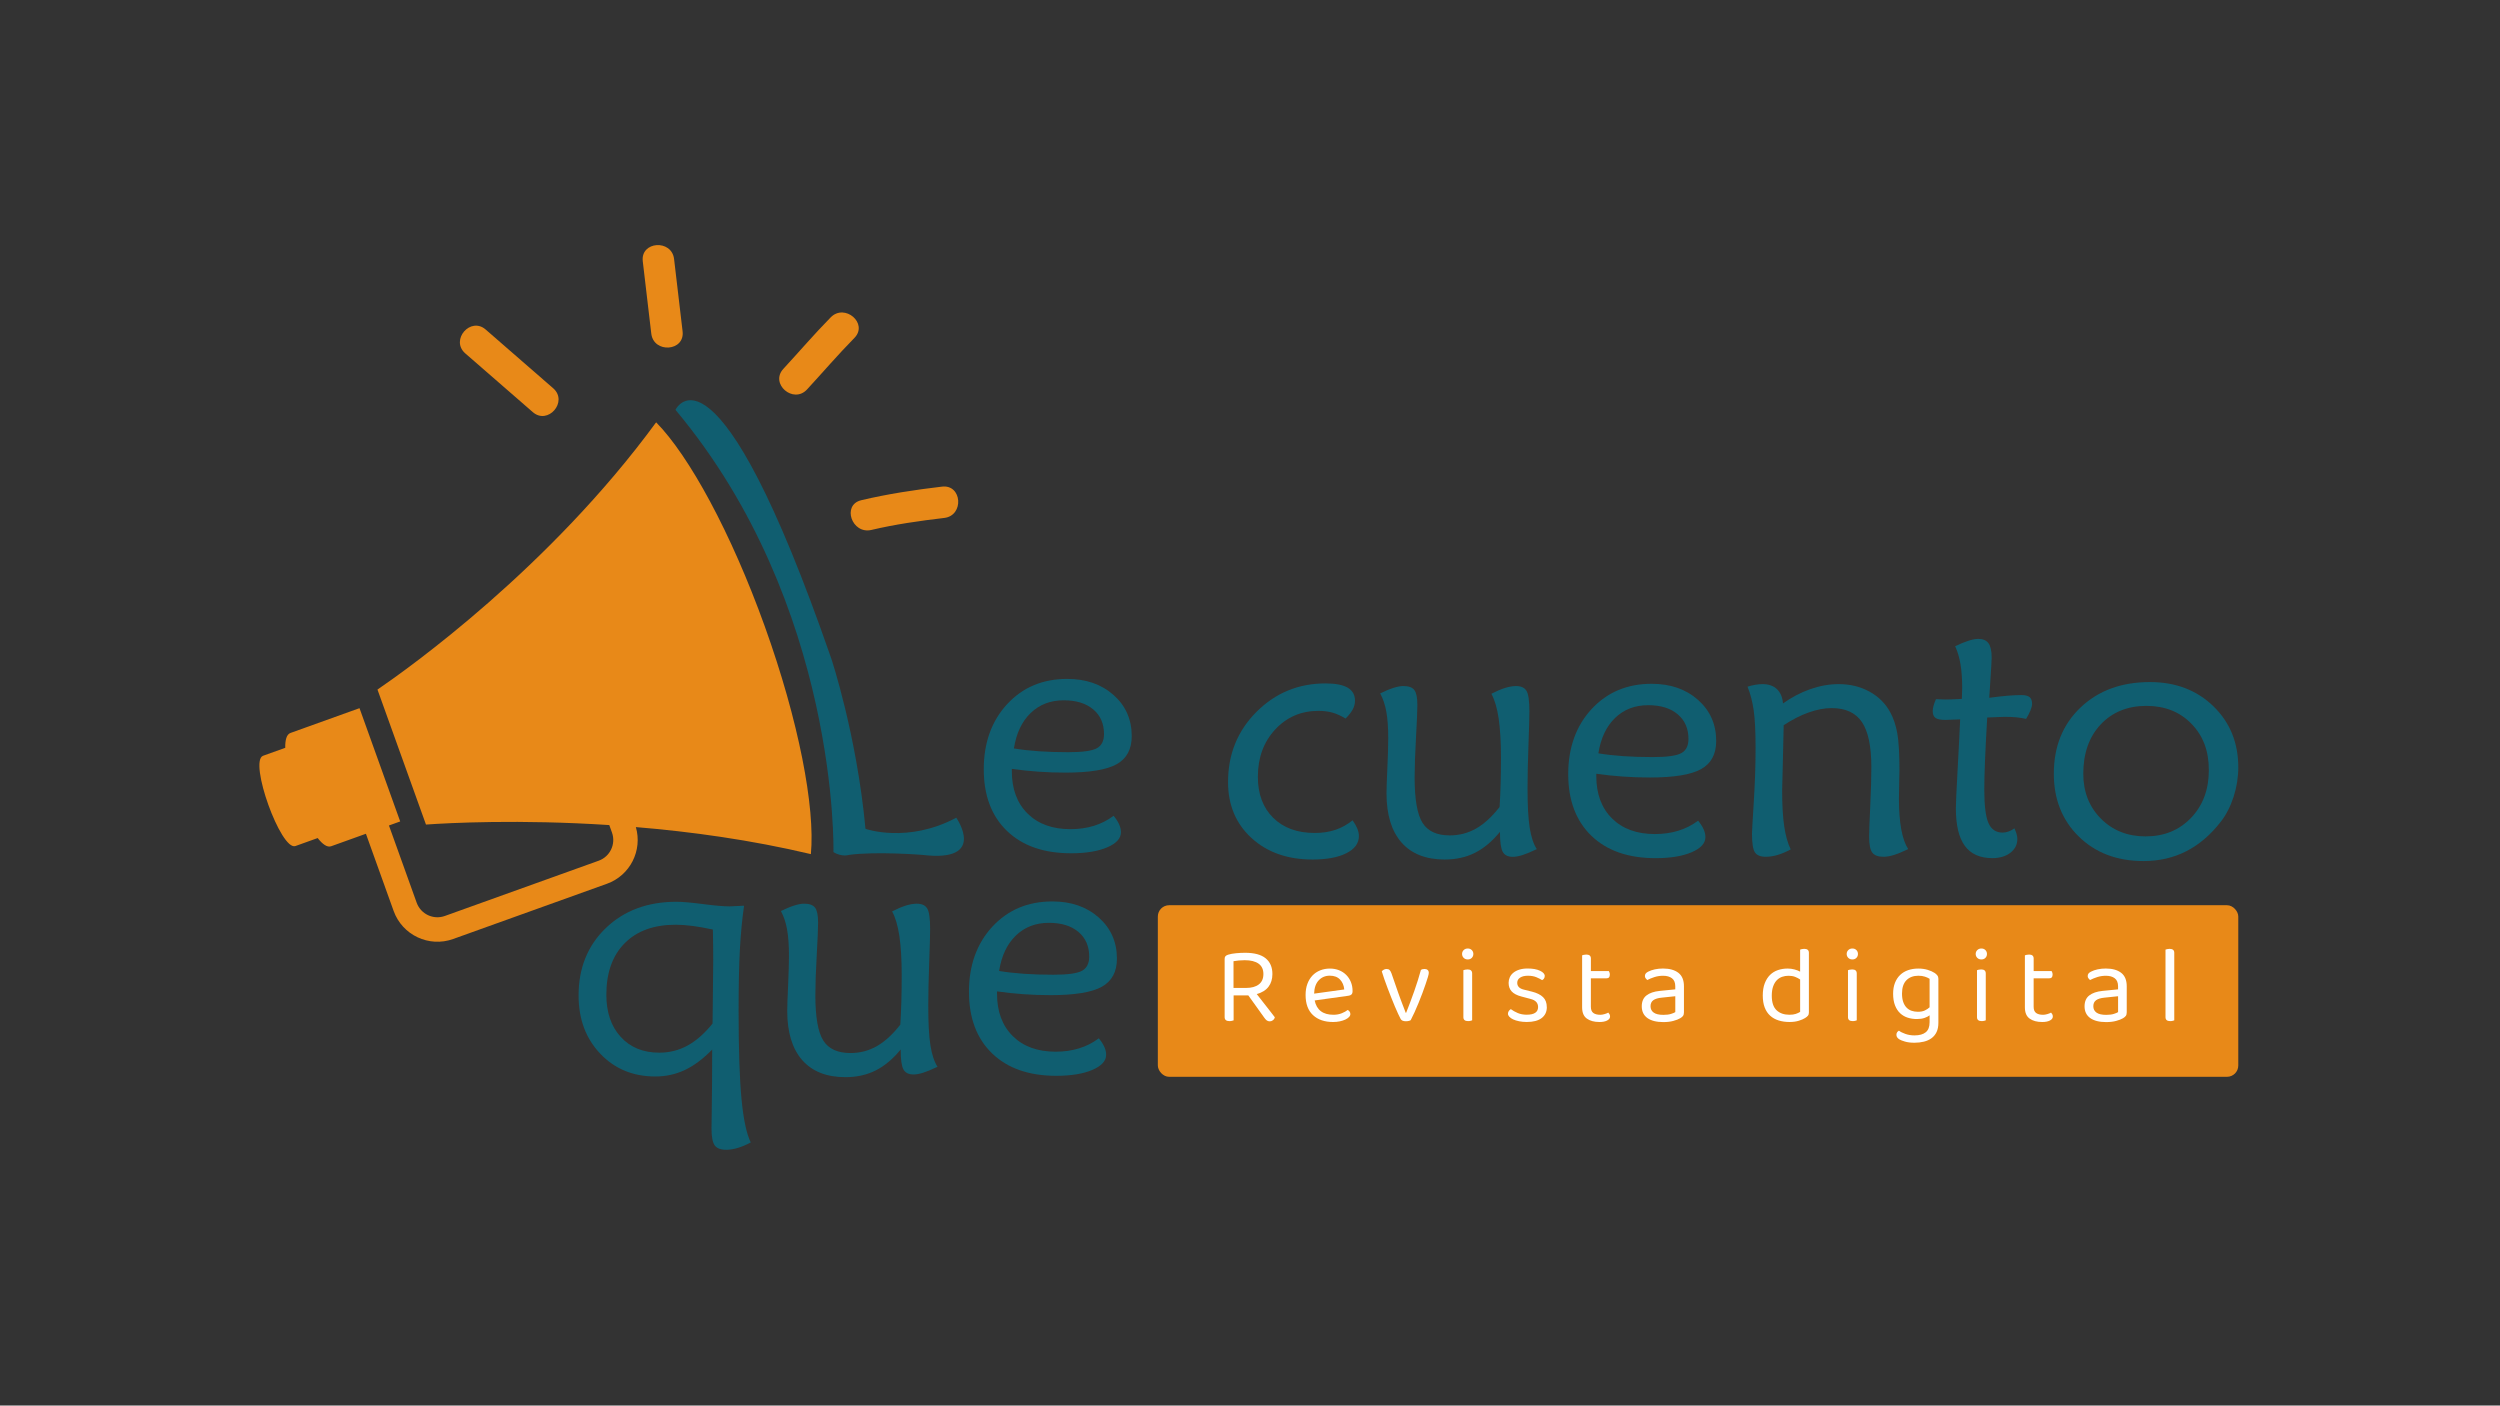 <?xml version="1.0" encoding="UTF-8"?><svg id="Color" xmlns="http://www.w3.org/2000/svg" viewBox="0 0 1366 768"><rect x="0" y="0" width="1366" height="768" fill="#333333" stroke="none"/><defs><style>.cls-1{fill:#e88918;}.cls-2{fill:#fff;}.cls-3{fill:#105e70;}</style></defs><g><rect class="cls-1" x="632.64" y="494.61" width="590.36" height="93.76" rx="6.18" ry="6.18"/><g><path class="cls-2" d="M674.05,557.52c-.24,.08-.56,.17-.96,.27-.4,.1-.84,.15-1.32,.15-1.76,0-2.63-.74-2.63-2.21v-31.83c0-.64,.16-1.13,.48-1.47,.32-.34,.82-.61,1.5-.81,1.16-.36,2.58-.62,4.28-.78,1.69-.16,3.34-.24,4.94-.24,5.03,0,8.77,1.01,11.22,3.02,2.45,2.02,3.68,4.88,3.68,8.59,0,2.75-.71,5.07-2.12,6.94-1.42,1.88-3.56,3.21-6.43,4.01,1,1.28,1.99,2.55,2.99,3.83s1.94,2.48,2.84,3.62c.9,1.14,1.69,2.16,2.39,3.08,.7,.92,1.25,1.64,1.65,2.15-.16,.68-.51,1.22-1.05,1.62-.54,.4-1.09,.6-1.65,.6-.68,0-1.24-.16-1.67-.48-.44-.32-.9-.82-1.38-1.5l-8.74-12.21h-8.02v13.64Zm6.82-17.71c2.95,0,5.27-.64,6.94-1.92s2.51-3.17,2.51-5.68-.88-4.4-2.63-5.66c-1.76-1.26-4.27-1.89-7.54-1.89-1.08,0-2.16,.05-3.26,.15s-2.06,.23-2.9,.39v14.6h6.88Z"/><path class="cls-2" d="M718.33,546.63c1.08,5.23,4.51,7.84,10.29,7.84,1.67,0,3.19-.28,4.55-.84s2.43-1.16,3.23-1.8c.96,.56,1.44,1.32,1.44,2.27,0,.56-.25,1.1-.75,1.62-.5,.52-1.18,.98-2.03,1.38-.86,.4-1.85,.72-2.99,.96s-2.36,.36-3.68,.36c-4.63,0-8.29-1.26-10.98-3.77-2.69-2.51-4.04-6.18-4.04-11.01,0-2.27,.33-4.3,.99-6.07,.66-1.78,1.58-3.28,2.75-4.52,1.18-1.24,2.58-2.18,4.22-2.84,1.63-.66,3.41-.99,5.32-.99,1.8,0,3.45,.3,4.97,.9,1.51,.6,2.82,1.45,3.92,2.54s1.96,2.39,2.57,3.89c.62,1.5,.93,3.14,.93,4.94,0,.88-.2,1.51-.6,1.89s-.96,.61-1.67,.69l-18.43,2.57Zm8.26-13.52c-2.43,0-4.45,.85-6.04,2.54s-2.43,4.12-2.51,7.27l16.46-2.28c-.2-2.19-.97-4-2.3-5.41-1.34-1.42-3.2-2.12-5.59-2.12Z"/><path class="cls-2" d="M778.41,529.45c.68,0,1.23,.18,1.65,.54,.42,.36,.63,.88,.63,1.56,0,.44-.16,1.21-.48,2.3-.32,1.1-.74,2.39-1.26,3.89s-1.11,3.14-1.76,4.94c-.66,1.8-1.36,3.58-2.1,5.36-.74,1.78-1.48,3.48-2.21,5.12-.74,1.64-1.43,3.05-2.07,4.25-.2,.16-.55,.3-1.05,.42-.5,.12-1.03,.18-1.58,.18-1.48,0-2.43-.42-2.87-1.26-.36-.68-.82-1.62-1.38-2.81-.56-1.2-1.16-2.55-1.8-4.07-.64-1.51-1.3-3.13-1.97-4.85-.68-1.71-1.34-3.42-1.98-5.12-.64-1.69-1.24-3.33-1.79-4.91-.56-1.58-1.02-2.98-1.38-4.22,.28-.4,.66-.72,1.14-.96,.48-.24,.96-.36,1.44-.36,.72,0,1.27,.18,1.65,.54s.73,.96,1.05,1.8l3.71,10.71c.24,.68,.54,1.51,.9,2.48s.73,1.97,1.11,2.99c.38,1.02,.76,2,1.14,2.96,.38,.96,.69,1.78,.93,2.45h.24c1.6-4.03,3.08-8,4.46-11.91,1.38-3.91,2.58-7.76,3.62-11.55,.52-.32,1.2-.48,2.03-.48Z"/><path class="cls-2" d="M798.88,521.25c0-.84,.29-1.55,.87-2.12,.58-.58,1.33-.87,2.24-.87s1.65,.29,2.21,.87c.56,.58,.84,1.29,.84,2.12s-.28,1.55-.84,2.12c-.56,.58-1.3,.87-2.21,.87s-1.67-.29-2.24-.87c-.58-.58-.87-1.29-.87-2.12Zm5.5,36.26c-.2,.08-.5,.17-.9,.27s-.84,.15-1.32,.15c-1.72,0-2.57-.72-2.57-2.15v-25.67c.2-.08,.51-.17,.93-.27s.87-.15,1.35-.15c1.68,0,2.51,.74,2.51,2.21v25.61Z"/><path class="cls-2" d="M845.19,550.28c0,2.55-.94,4.55-2.81,5.98-1.88,1.44-4.59,2.15-8.14,2.15-1.52,0-2.91-.13-4.19-.39-1.28-.26-2.36-.6-3.26-1.02-.9-.42-1.6-.9-2.09-1.44-.5-.54-.75-1.09-.75-1.65,0-.48,.13-.94,.39-1.38s.65-.82,1.17-1.14c1.08,.8,2.33,1.51,3.77,2.12,1.44,.62,3.07,.93,4.91,.93,4.15,0,6.22-1.4,6.22-4.19,0-2.27-1.38-3.75-4.13-4.43l-4.97-1.32c-2.43-.64-4.21-1.57-5.32-2.78-1.12-1.22-1.68-2.78-1.68-4.7,0-1.04,.21-2.03,.63-2.99s1.07-1.8,1.94-2.51c.88-.72,1.96-1.29,3.26-1.7,1.3-.42,2.82-.63,4.58-.63,2.79,0,5.05,.41,6.76,1.23,1.71,.82,2.57,1.77,2.57,2.84,0,.52-.13,.98-.39,1.38-.26,.4-.61,.7-1.05,.9-.72-.48-1.74-1-3.05-1.56-1.32-.56-2.87-.84-4.67-.84s-3.22,.34-4.28,1.02-1.59,1.64-1.59,2.87c0,.92,.3,1.7,.9,2.33,.6,.64,1.59,1.12,2.99,1.44l4.13,1.02c2.71,.68,4.75,1.69,6.1,3.02s2.03,3.14,2.03,5.41Z"/><path class="cls-2" d="M873.86,558.42c-2.79,0-5.06-.62-6.79-1.85-1.74-1.24-2.6-3.29-2.6-6.16v-28.42c.2-.08,.51-.17,.93-.27s.87-.15,1.35-.15c1.67,0,2.51,.72,2.51,2.15v6.88h9.81c.12,.2,.24,.47,.36,.81,.12,.34,.18,.71,.18,1.11,0,1.36-.6,2.03-1.8,2.03h-8.56v15.56c0,1.6,.45,2.72,1.35,3.38,.9,.66,2.16,.99,3.8,.99,.68,0,1.44-.12,2.27-.36,.84-.24,1.54-.52,2.1-.84,.24,.24,.46,.54,.66,.9,.2,.36,.3,.78,.3,1.26,0,.88-.52,1.6-1.56,2.15-1.04,.56-2.47,.84-4.31,.84Z"/><path class="cls-2" d="M908.8,529.21c3.47,0,6.22,.78,8.26,2.33,2.03,1.56,3.05,4.01,3.05,7.36v14.18c0,.88-.17,1.55-.51,2-.34,.46-.85,.89-1.53,1.29-.96,.56-2.22,1.05-3.8,1.47-1.58,.42-3.38,.63-5.42,.63-3.75,0-6.65-.74-8.71-2.21-2.05-1.48-3.08-3.61-3.08-6.4,0-2.63,.86-4.62,2.57-5.95,1.71-1.34,4.13-2.16,7.24-2.48l8.5-.84v-1.68c0-1.99-.6-3.45-1.8-4.37-1.2-.92-2.81-1.38-4.85-1.38-1.68,0-3.25,.24-4.73,.72-1.48,.48-2.79,1.02-3.95,1.62-.32-.28-.61-.6-.87-.96-.26-.36-.39-.76-.39-1.2,0-.56,.14-1.02,.42-1.38,.28-.36,.72-.7,1.32-1.02,1.08-.56,2.31-.99,3.71-1.29s2.91-.45,4.55-.45Zm.06,25.31c1.68,0,3.06-.17,4.16-.51,1.1-.34,1.88-.67,2.36-.99v-8.68l-7.42,.78c-2.07,.2-3.61,.67-4.61,1.41-1,.74-1.5,1.83-1.5,3.26,0,1.52,.58,2.68,1.74,3.5,1.16,.82,2.91,1.23,5.27,1.23Z"/><path class="cls-2" d="M988.39,553.09c0,.8-.17,1.42-.51,1.85-.34,.44-.87,.88-1.59,1.32-.8,.52-1.94,1.01-3.41,1.47s-3.17,.69-5.09,.69c-2.15,0-4.13-.28-5.93-.84-1.79-.56-3.34-1.42-4.64-2.6-1.3-1.18-2.29-2.67-2.99-4.49-.7-1.81-1.05-4-1.05-6.55s.36-4.82,1.08-6.67c.72-1.86,1.69-3.38,2.9-4.58,1.22-1.2,2.65-2.07,4.31-2.63,1.65-.56,3.42-.84,5.3-.84,1.28,0,2.51,.16,3.71,.48,1.2,.32,2.23,.72,3.11,1.2v-12.03c.2-.08,.51-.17,.93-.27,.42-.1,.85-.15,1.29-.15,1.71,0,2.57,.72,2.57,2.15v32.49Zm-4.79-17.89c-.8-.56-1.72-1.04-2.75-1.44-1.04-.4-2.23-.6-3.59-.6-1.24,0-2.4,.19-3.5,.57s-2.06,1-2.9,1.85c-.84,.86-1.51,1.98-2.01,3.38-.5,1.4-.75,3.09-.75,5.09,0,3.67,.88,6.32,2.63,7.96,1.76,1.64,4.09,2.45,7,2.45,1.4,0,2.54-.15,3.44-.45,.9-.3,1.71-.67,2.42-1.11v-17.71Z"/><path class="cls-2" d="M1009.03,521.25c0-.84,.29-1.55,.87-2.12,.58-.58,1.33-.87,2.24-.87s1.65,.29,2.21,.87c.56,.58,.84,1.29,.84,2.12s-.28,1.55-.84,2.12c-.56,.58-1.3,.87-2.21,.87s-1.67-.29-2.24-.87c-.58-.58-.87-1.29-.87-2.12Zm5.5,36.26c-.2,.08-.5,.17-.9,.27s-.84,.15-1.32,.15c-1.72,0-2.57-.72-2.57-2.15v-25.67c.2-.08,.51-.17,.93-.27s.87-.15,1.35-.15c1.68,0,2.51,.74,2.51,2.21v25.61Z"/><path class="cls-2" d="M1054.33,554.76c-.68,.56-1.61,1.04-2.78,1.44-1.18,.4-2.58,.6-4.22,.6-1.76,0-3.41-.25-4.97-.75-1.56-.5-2.92-1.3-4.1-2.39-1.18-1.1-2.12-2.52-2.81-4.28s-1.05-3.89-1.05-6.4c0-2.27,.34-4.27,1.02-5.98,.68-1.71,1.62-3.15,2.84-4.31,1.22-1.16,2.66-2.02,4.34-2.6s3.53-.87,5.57-.87c1.83,0,3.52,.23,5.06,.69,1.53,.46,2.82,1.03,3.86,1.71,.6,.4,1.09,.85,1.47,1.35,.38,.5,.57,1.11,.57,1.83v24.06c0,1.99-.33,3.68-.99,5.06-.66,1.38-1.58,2.49-2.75,3.35-1.18,.86-2.56,1.49-4.16,1.88s-3.31,.6-5.15,.6c-2.03,0-3.76-.21-5.18-.63-1.42-.42-2.38-.79-2.9-1.11-1.2-.68-1.8-1.54-1.8-2.57,0-.56,.13-1.03,.39-1.41,.26-.38,.59-.67,.99-.87,.84,.64,2.01,1.23,3.53,1.77s3.17,.81,4.97,.81c2.67,0,4.72-.57,6.13-1.71,1.42-1.14,2.12-2.96,2.12-5.48v-3.77Zm-6.46-1.92c1.6,0,2.9-.25,3.92-.75,1.02-.5,1.86-1.07,2.54-1.71v-15.56c-.68-.44-1.53-.83-2.54-1.17-1.02-.34-2.23-.51-3.62-.51-2.71,0-4.88,.82-6.49,2.45-1.62,1.64-2.42,4.07-2.42,7.3,0,1.79,.22,3.32,.66,4.58,.44,1.26,1.05,2.28,1.83,3.08,.78,.8,1.69,1.38,2.75,1.74,1.06,.36,2.18,.54,3.38,.54Z"/><path class="cls-2" d="M1079.52,521.25c0-.84,.29-1.55,.87-2.12,.58-.58,1.33-.87,2.24-.87s1.65,.29,2.21,.87c.56,.58,.84,1.29,.84,2.12s-.28,1.55-.84,2.12c-.56,.58-1.3,.87-2.21,.87s-1.67-.29-2.24-.87c-.58-.58-.87-1.29-.87-2.12Zm5.5,36.26c-.2,.08-.5,.17-.9,.27s-.84,.15-1.32,.15c-1.72,0-2.57-.72-2.57-2.15v-25.67c.2-.08,.51-.17,.93-.27s.87-.15,1.35-.15c1.68,0,2.51,.74,2.51,2.21v25.61Z"/><path class="cls-2" d="M1115.79,558.42c-2.79,0-5.06-.62-6.79-1.85-1.74-1.24-2.6-3.29-2.6-6.16v-28.42c.2-.08,.51-.17,.93-.27s.87-.15,1.35-.15c1.67,0,2.51,.72,2.51,2.15v6.88h9.81c.12,.2,.24,.47,.36,.81,.12,.34,.18,.71,.18,1.11,0,1.36-.6,2.03-1.8,2.03h-8.56v15.56c0,1.6,.45,2.72,1.35,3.38,.9,.66,2.16,.99,3.8,.99,.68,0,1.44-.12,2.27-.36,.84-.24,1.54-.52,2.1-.84,.24,.24,.46,.54,.66,.9,.2,.36,.3,.78,.3,1.26,0,.88-.52,1.6-1.56,2.15-1.04,.56-2.47,.84-4.31,.84Z"/><path class="cls-2" d="M1150.74,529.21c3.47,0,6.22,.78,8.26,2.33,2.03,1.56,3.05,4.01,3.05,7.36v14.18c0,.88-.17,1.55-.51,2-.34,.46-.85,.89-1.53,1.29-.96,.56-2.22,1.05-3.8,1.47-1.58,.42-3.38,.63-5.42,.63-3.75,0-6.65-.74-8.71-2.21-2.05-1.48-3.08-3.61-3.08-6.4,0-2.63,.86-4.62,2.57-5.95,1.71-1.34,4.13-2.16,7.24-2.48l8.5-.84v-1.68c0-1.99-.6-3.45-1.8-4.37-1.2-.92-2.81-1.38-4.85-1.38-1.68,0-3.25,.24-4.73,.72-1.48,.48-2.79,1.02-3.95,1.62-.32-.28-.61-.6-.87-.96-.26-.36-.39-.76-.39-1.2,0-.56,.14-1.02,.42-1.38,.28-.36,.72-.7,1.32-1.02,1.08-.56,2.31-.99,3.71-1.29s2.91-.45,4.55-.45Zm.06,25.31c1.68,0,3.06-.17,4.16-.51,1.1-.34,1.88-.67,2.36-.99v-8.68l-7.42,.78c-2.07,.2-3.61,.67-4.61,1.41-1,.74-1.5,1.83-1.5,3.26,0,1.52,.58,2.68,1.74,3.5,1.16,.82,2.91,1.23,5.27,1.23Z"/><path class="cls-2" d="M1187.12,557.79c-.4,.1-.84,.15-1.32,.15-1.71,0-2.57-.72-2.57-2.15v-36.92c.2-.08,.51-.17,.93-.27s.85-.15,1.29-.15c1.71,0,2.57,.72,2.57,2.15v36.92c-.2,.08-.5,.17-.9,.27Z"/></g><g><path class="cls-1" d="M417.9,342.32c-18.42-51.29-41.35-93.26-59.39-111.56-58.2,79.49-135.08,134.3-152.26,146.02l26.5,73.76c12.41-.88,51.02-2.93,100.16,.28l1.47,4.09c2.24,6.24-1.01,13.14-7.25,15.38l-84.08,30.2c-6.24,2.24-13.14-1.01-15.38-7.25l-15.15-42.19,6.14-2.21-22.23-61.9-37.71,13.55c-2.13,.77-2.95,3.81-2.86,8.12l-12.12,4.35c-7.97,2.86,9.75,52.2,17.71,49.31l12.12-4.35c2.68,3.41,5.24,5.24,7.38,4.47l18.98-6.82,15.15,42.19c4.73,13.18,19.31,20.05,32.49,15.32l84.08-30.2c12.67-4.55,19.48-18.2,15.78-30.96,29.84,2.47,62.72,6.96,95.63,14.77,2.41-25.51-6.61-72.72-25.16-124.36Z"/><g><path class="cls-3" d="M608.47,445.73c1.37,1.68,2.39,3.26,3.04,4.73s.98,2.89,.98,4.26c0,3.37-2.51,6.13-7.53,8.28-5.02,2.15-11.59,3.23-19.7,3.23-14.91,0-26.6-4.07-35.05-12.21-8.46-8.14-12.68-19.39-12.68-33.74s4.26-26.31,12.77-35.52,19.45-13.8,32.8-13.8c10.29,0,18.75,2.93,25.36,8.8,6.61,5.86,9.92,13.35,9.92,22.46,0,7.18-2.75,12.29-8.24,15.35-5.49,3.06-14.82,4.59-27.98,4.59-4.93,0-9.84-.17-14.74-.51-4.9-.34-9.75-.86-14.55-1.54v1.31c0,9.73,2.87,17.44,8.61,23.12,5.74,5.68,13.54,8.52,23.4,8.52,4.62,0,8.89-.61,12.82-1.82,3.93-1.22,7.52-3.04,10.76-5.47Zm-54.47-36.78c4.12,.69,8.66,1.2,13.62,1.54,4.96,.34,10.31,.51,16.05,.51,7.8,0,13.01-.72,15.63-2.15,2.62-1.44,3.93-4.02,3.93-7.77,0-5.68-1.97-10.17-5.9-13.48s-9.3-4.96-16.1-4.96c-7.24,0-13.26,2.31-18.06,6.93-4.81,4.62-7.86,11.07-9.17,19.37Z"/><path class="cls-3" d="M735.21,392.62c-2.43-1.5-4.8-2.57-7.11-3.23s-4.87-.98-7.67-.98c-9.48,0-17.38,3.4-23.68,10.2-6.3,6.8-9.45,15.41-9.45,25.83,0,9.42,2.79,16.89,8.38,22.41,5.58,5.52,13.15,8.28,22.69,8.28,4.12,0,7.86-.56,11.23-1.68,3.37-1.12,6.52-2.87,9.45-5.24,1.12,1.56,1.98,3.06,2.57,4.49s.89,2.81,.89,4.12c0,3.93-2.28,7.05-6.83,9.36-4.55,2.31-10.73,3.46-18.53,3.46-13.66,0-24.77-3.92-33.32-11.75-8.55-7.83-12.82-18.02-12.82-30.56,0-15.22,5.18-28.01,15.54-38.37,10.36-10.36,22.93-15.54,37.72-15.54,5.43,0,9.47,.78,12.12,2.34,2.65,1.56,3.98,3.93,3.98,7.11,0,1.62-.41,3.2-1.22,4.73s-2.12,3.2-3.93,5.01Z"/><path class="cls-3" d="M819.54,454.57c-4.24,5.18-8.8,8.98-13.66,11.42s-10.36,3.65-16.47,3.65c-10.29,0-18.17-3.1-23.63-9.31-5.46-6.21-8.19-15.18-8.19-26.91,0-2.5,.16-7.1,.47-13.8,.31-6.71,.47-12.18,.47-16.42,0-5.68-.34-10.44-1.03-14.27-.69-3.84-1.81-7.19-3.37-10.06,2.81-1.37,5.26-2.39,7.35-3.04,2.09-.66,3.85-.98,5.29-.98,2.93,0,4.94,.73,6.04,2.2s1.64,4.16,1.64,8.1c0,3.12-.25,9.09-.75,17.92-.5,8.83-.75,16.08-.75,21.76,0,11.92,1.44,20.17,4.31,24.75,2.87,4.59,7.83,6.88,14.88,6.88,5.18,0,9.97-1.25,14.37-3.74s8.69-6.43,12.87-11.79c.25-3.99,.44-8.19,.56-12.59,.12-4.4,.19-9.22,.19-14.46,0-8.49-.42-15.58-1.26-21.29-.84-5.71-2.17-10.22-3.98-13.52,2.81-1.44,5.3-2.5,7.49-3.18s4.18-1.03,5.99-1.03c2.75,0,4.65,.87,5.71,2.62,1.06,1.75,1.59,5.52,1.59,11.32,0,2.75-.17,8.78-.51,18.11s-.51,17.3-.51,23.91c0,9.23,.39,16.36,1.17,21.39s2.07,8.94,3.88,11.75c-3.12,1.5-5.71,2.57-7.77,3.23-2.06,.66-3.84,.98-5.33,.98-2.68,0-4.52-.92-5.52-2.76s-1.5-5.44-1.5-10.81Z"/><path class="cls-3" d="M927.82,448.4c1.37,1.68,2.39,3.26,3.04,4.73s.98,2.89,.98,4.26c0,3.37-2.51,6.13-7.53,8.28-5.02,2.15-11.59,3.23-19.7,3.23-14.91,0-26.6-4.07-35.05-12.21s-12.68-19.39-12.68-33.74,4.26-26.31,12.77-35.52c8.52-9.2,19.45-13.8,32.8-13.8,10.29,0,18.75,2.93,25.36,8.8,6.61,5.86,9.92,13.35,9.92,22.46,0,7.18-2.75,12.29-8.24,15.35s-14.82,4.59-27.98,4.59c-4.93,0-9.84-.17-14.74-.51s-9.75-.86-14.55-1.54v1.31c0,9.73,2.87,17.44,8.61,23.12,5.74,5.68,13.54,8.52,23.4,8.52,4.62,0,8.89-.61,12.82-1.82s7.52-3.04,10.76-5.47Zm-54.47-36.78c4.12,.69,8.66,1.2,13.62,1.54s10.31,.51,16.05,.51c7.8,0,13.01-.72,15.63-2.15s3.93-4.02,3.93-7.77c0-5.68-1.97-10.17-5.9-13.48-3.93-3.31-9.3-4.96-16.1-4.96-7.24,0-13.26,2.31-18.06,6.93-4.8,4.62-7.86,11.07-9.17,19.37Z"/><path class="cls-3" d="M974.61,396.27c-.12,6.86-.3,14.24-.51,22.13-.22,7.89-.33,12.34-.33,13.34,0,8.11,.37,14.69,1.12,19.75s1.93,9.27,3.56,12.63c-2.62,1.37-5.02,2.39-7.21,3.04s-4.34,.98-6.46,.98c-2.87,0-4.84-.81-5.9-2.43s-1.59-5.02-1.59-10.2c0-1.12,.33-6.91,.98-17.36,.66-10.45,.98-20.32,.98-29.62,0-8.8-.34-15.6-1.03-20.4-.69-4.8-1.81-9.11-3.37-12.92,1.37-.44,2.76-.78,4.16-1.03,1.4-.25,2.76-.37,4.07-.37,3.31,0,5.93,.92,7.86,2.76s3.03,4.45,3.28,7.81c4.68-3.37,9.64-5.97,14.88-7.81,5.24-1.84,10.42-2.76,15.54-2.76,6.24,0,11.84,1.36,16.8,4.07s8.75,6.47,11.37,11.28c1.81,3.31,3.1,7.16,3.88,11.56,.78,4.4,1.17,11.09,1.17,20.07,0,.94-.05,3.15-.14,6.64-.09,3.49-.14,6.52-.14,9.08,0,6.43,.42,11.95,1.26,16.57s2.11,8.24,3.79,10.86c-2.93,1.44-5.47,2.5-7.63,3.18s-4.1,1.03-5.85,1.03c-2.93,0-4.98-.76-6.13-2.29s-1.73-4.41-1.73-8.66c0-2.56,.2-8.06,.61-16.52,.41-8.45,.61-15.65,.61-21.57,0-11.29-1.72-19.48-5.15-24.57s-8.95-7.63-16.57-7.63c-3.87,0-8.05,.8-12.54,2.39-4.49,1.59-9.05,3.92-13.66,6.97Z"/><path class="cls-3" d="M1071.01,393.08c-1.06,0-2.53,.05-4.4,.14s-3.09,.14-3.65,.14c-2.56,0-4.35-.36-5.38-1.08s-1.54-1.95-1.54-3.7c0-.81,.14-1.76,.42-2.85s.73-2.32,1.36-3.7c.5,0,1.34,.03,2.53,.09s2.12,.09,2.81,.09c1.62,0,4.21-.09,7.77-.28,.44,0,.78-.03,1.03-.09,0-.69,.03-1.72,.09-3.09s.09-2.37,.09-2.99c0-4.87-.31-9.16-.94-12.87-.62-3.71-1.59-6.97-2.9-9.78,2.68-1.31,5.09-2.31,7.21-2.99s3.93-1.03,5.43-1.03c2.56,0,4.41,.8,5.57,2.39s1.73,4.2,1.73,7.81c0,1.56-.28,6.46-.84,14.69-.19,3.06-.34,5.49-.47,7.3,3.62-.5,6.88-.87,9.78-1.12s5.51-.37,7.81-.37c2.06,0,3.54,.37,4.45,1.12s1.36,1.97,1.36,3.65c0,.94-.28,2.11-.84,3.51s-1.37,2.98-2.43,4.73c-1.62-.37-3.34-.66-5.15-.84s-3.99-.28-6.55-.28c-.44,0-1.75,.05-3.93,.14-2.18,.09-4.06,.17-5.62,.23-.56,9.73-.97,17.75-1.22,24.05-.25,6.3-.37,11.45-.37,15.44,0,8.67,.76,14.74,2.29,18.2,1.53,3.46,4.1,5.19,7.72,5.19,1,0,2.04-.19,3.14-.56s2.2-.97,3.32-1.78c.56,1.25,.97,2.34,1.22,3.28s.37,1.78,.37,2.53c0,3.06-1.26,5.57-3.79,7.53s-5.82,2.95-9.87,2.95c-6.74,0-11.75-2.23-15.02-6.69-3.28-4.46-4.91-11.31-4.91-20.54,0-2.62,.31-9.56,.94-20.82,.62-11.26,1.09-20.51,1.4-27.75Z"/><path class="cls-3" d="M1171.25,470.48c-14.48,0-26.27-4.46-35.38-13.38-9.11-8.92-13.66-20.37-13.66-34.35,0-14.85,4.87-26.91,14.6-36.17,9.73-9.27,22.37-13.9,37.9-13.9,14.04,0,25.6,4.4,34.67,13.2,9.08,8.8,13.62,19.93,13.62,33.41,0,5.43-.86,10.79-2.57,16.1-1.72,5.3-4.04,9.83-6.97,13.57-5.55,7.18-11.84,12.56-18.86,16.14-7.02,3.59-14.8,5.38-23.35,5.38Zm1.12-13.48c10.11,0,18.39-3.38,24.85-10.15,6.46-6.77,9.69-15.46,9.69-26.06s-3.17-18.8-9.5-25.32c-6.33-6.52-14.55-9.78-24.66-9.78s-18.61,3.38-24.94,10.15c-6.33,6.77-9.5,15.74-9.5,26.91,0,9.92,3.21,18.11,9.64,24.57,6.43,6.46,14.57,9.69,24.43,9.69Z"/><path class="cls-3" d="M406.56,494.88c-1.06,7.3-1.82,15.29-2.29,23.96-.47,8.67-.7,19.84-.7,33.51,0,20.96,.53,37.01,1.59,48.15,1.06,11.14,2.75,19.05,5.05,23.72-2.56,1.37-4.96,2.39-7.21,3.04-2.25,.66-4.31,.98-6.18,.98-3.06,0-5.16-.81-6.32-2.43s-1.73-4.71-1.73-9.27c0-.81,.03-2.93,.09-6.36,.19-12.92,.28-25.14,.28-36.69-4.93,5.05-9.89,8.77-14.88,11.14-4.99,2.37-10.39,3.56-16.19,3.56-12.17,0-22.2-4.15-30.09-12.45-7.89-8.3-11.84-18.91-11.84-31.82,0-15.04,4.98-27.33,14.93-36.87,9.95-9.55,22.79-14.32,38.51-14.32,3.24,0,8.1,.42,14.55,1.26,6.46,.84,11.31,1.26,14.55,1.26,.25,0,1.25-.05,2.99-.14s3.37-.17,4.87-.23Zm-17.22,64.39c0-1.68,.03-4.15,.09-7.39,.19-13.16,.28-22.21,.28-27.14,0-2.62-.02-5.33-.05-8.14-.03-2.81-.08-5.71-.14-8.7-4.06-.87-7.75-1.53-11.09-1.97s-6.41-.66-9.22-.66c-11.92,0-21.21,3.37-27.89,10.11-6.68,6.74-10.01,16.13-10.01,28.17,0,9.61,2.62,17.28,7.86,23.02s12.26,8.61,21.06,8.61c5.55,0,10.7-1.29,15.44-3.88,4.74-2.59,9.3-6.6,13.66-12.03Z"/><path class="cls-3" d="M492.1,573.49c-4.24,5.18-8.8,8.98-13.66,11.42-4.87,2.43-10.36,3.65-16.47,3.65-10.29,0-18.17-3.1-23.63-9.31s-8.19-15.18-8.19-26.91c0-2.5,.16-7.1,.47-13.8,.31-6.71,.47-12.18,.47-16.42,0-5.68-.34-10.44-1.03-14.27s-1.81-7.19-3.37-10.06c2.81-1.37,5.26-2.39,7.35-3.04s3.85-.98,5.29-.98c2.93,0,4.94,.73,6.04,2.2,1.09,1.47,1.64,4.16,1.64,8.1,0,3.12-.25,9.09-.75,17.92-.5,8.83-.75,16.08-.75,21.76,0,11.92,1.44,20.17,4.31,24.75,2.87,4.59,7.83,6.88,14.88,6.88,5.18,0,9.97-1.25,14.37-3.74,4.4-2.5,8.69-6.43,12.87-11.79,.25-3.99,.44-8.19,.56-12.59,.12-4.4,.19-9.22,.19-14.46,0-8.49-.42-15.58-1.26-21.29s-2.17-10.22-3.98-13.52c2.81-1.44,5.3-2.5,7.49-3.18s4.18-1.03,5.99-1.03c2.75,0,4.65,.87,5.71,2.62s1.59,5.52,1.59,11.32c0,2.75-.17,8.78-.51,18.11-.34,9.33-.51,17.3-.51,23.91,0,9.23,.39,16.36,1.17,21.39,.78,5.02,2.07,8.94,3.88,11.75-3.12,1.5-5.71,2.57-7.77,3.23-2.06,.66-3.84,.98-5.33,.98-2.68,0-4.52-.92-5.52-2.76s-1.5-5.44-1.5-10.81Z"/><path class="cls-3" d="M600.38,567.32c1.37,1.68,2.39,3.26,3.04,4.73s.98,2.89,.98,4.26c0,3.37-2.51,6.13-7.53,8.28-5.02,2.15-11.59,3.23-19.7,3.23-14.91,0-26.6-4.07-35.05-12.21-8.45-8.14-12.68-19.39-12.68-33.74s4.26-26.31,12.77-35.52c8.52-9.2,19.45-13.8,32.8-13.8,10.29,0,18.75,2.93,25.36,8.8,6.61,5.86,9.92,13.35,9.92,22.46,0,7.18-2.75,12.29-8.24,15.35-5.49,3.06-14.82,4.59-27.98,4.59-4.93,0-9.84-.17-14.74-.51-4.9-.34-9.75-.86-14.55-1.54v1.31c0,9.73,2.87,17.44,8.61,23.12,5.74,5.68,13.54,8.52,23.4,8.52,4.62,0,8.89-.61,12.82-1.82s7.52-3.04,10.76-5.47Zm-54.47-36.78c4.12,.69,8.66,1.2,13.62,1.54,4.96,.34,10.31,.51,16.05,.51,7.8,0,13.01-.72,15.63-2.15,2.62-1.44,3.93-4.02,3.93-7.77,0-5.68-1.97-10.17-5.9-13.48-3.93-3.31-9.3-4.96-16.1-4.96-7.24,0-13.26,2.31-18.06,6.93-4.8,4.62-7.86,11.07-9.17,19.37Z"/></g><path class="cls-1" d="M302.3,212.18c-12.22-10.77-24.66-21.31-36.88-32.08-8.28-7.3-19.52,5.65-11.23,12.96,12.22,10.77,24.66,21.31,36.88,32.08,8.28,7.3,19.52-5.65,11.23-12.96Z"/><path class="cls-1" d="M372.97,181.05c-1.55-13.17-3.1-26.34-4.65-39.5-1.29-10.94-18.4-9.77-17.11,1.22,1.55,13.17,3.1,26.34,4.65,39.5,1.29,10.94,18.4,9.77,17.11-1.22Z"/><path class="cls-1" d="M453.89,173.41c-8.94,9.09-17.23,18.78-25.88,28.15-7.49,8.12,5.48,19.34,12.96,11.23,8.64-9.37,16.94-19.06,25.88-28.15,7.74-7.88-5.25-19.08-12.96-11.23Z"/><path class="cls-1" d="M470.6,273.32c-10.76,2.54-5.14,18.75,5.52,16.24,13.11-3.09,26.45-4.98,39.82-6.56,10.94-1.29,9.77-18.41-1.22-17.11-14.83,1.75-29.58,3.99-44.12,7.42Z"/></g></g><path class="cls-3" d="M369.08,223.93s21.99-46.33,85.16,135.99c0,0,13.9,41.73,18.66,92.95,0,0,22.92,8.15,49.6-6.07,0,0,17.32,24.64-18.52,20.31,0,0-25.23-2.02-40.07,0,0,0-3.76,1.34-8.51-1.5,0,0,3.2-134.74-86.32-241.68Z"/></svg>